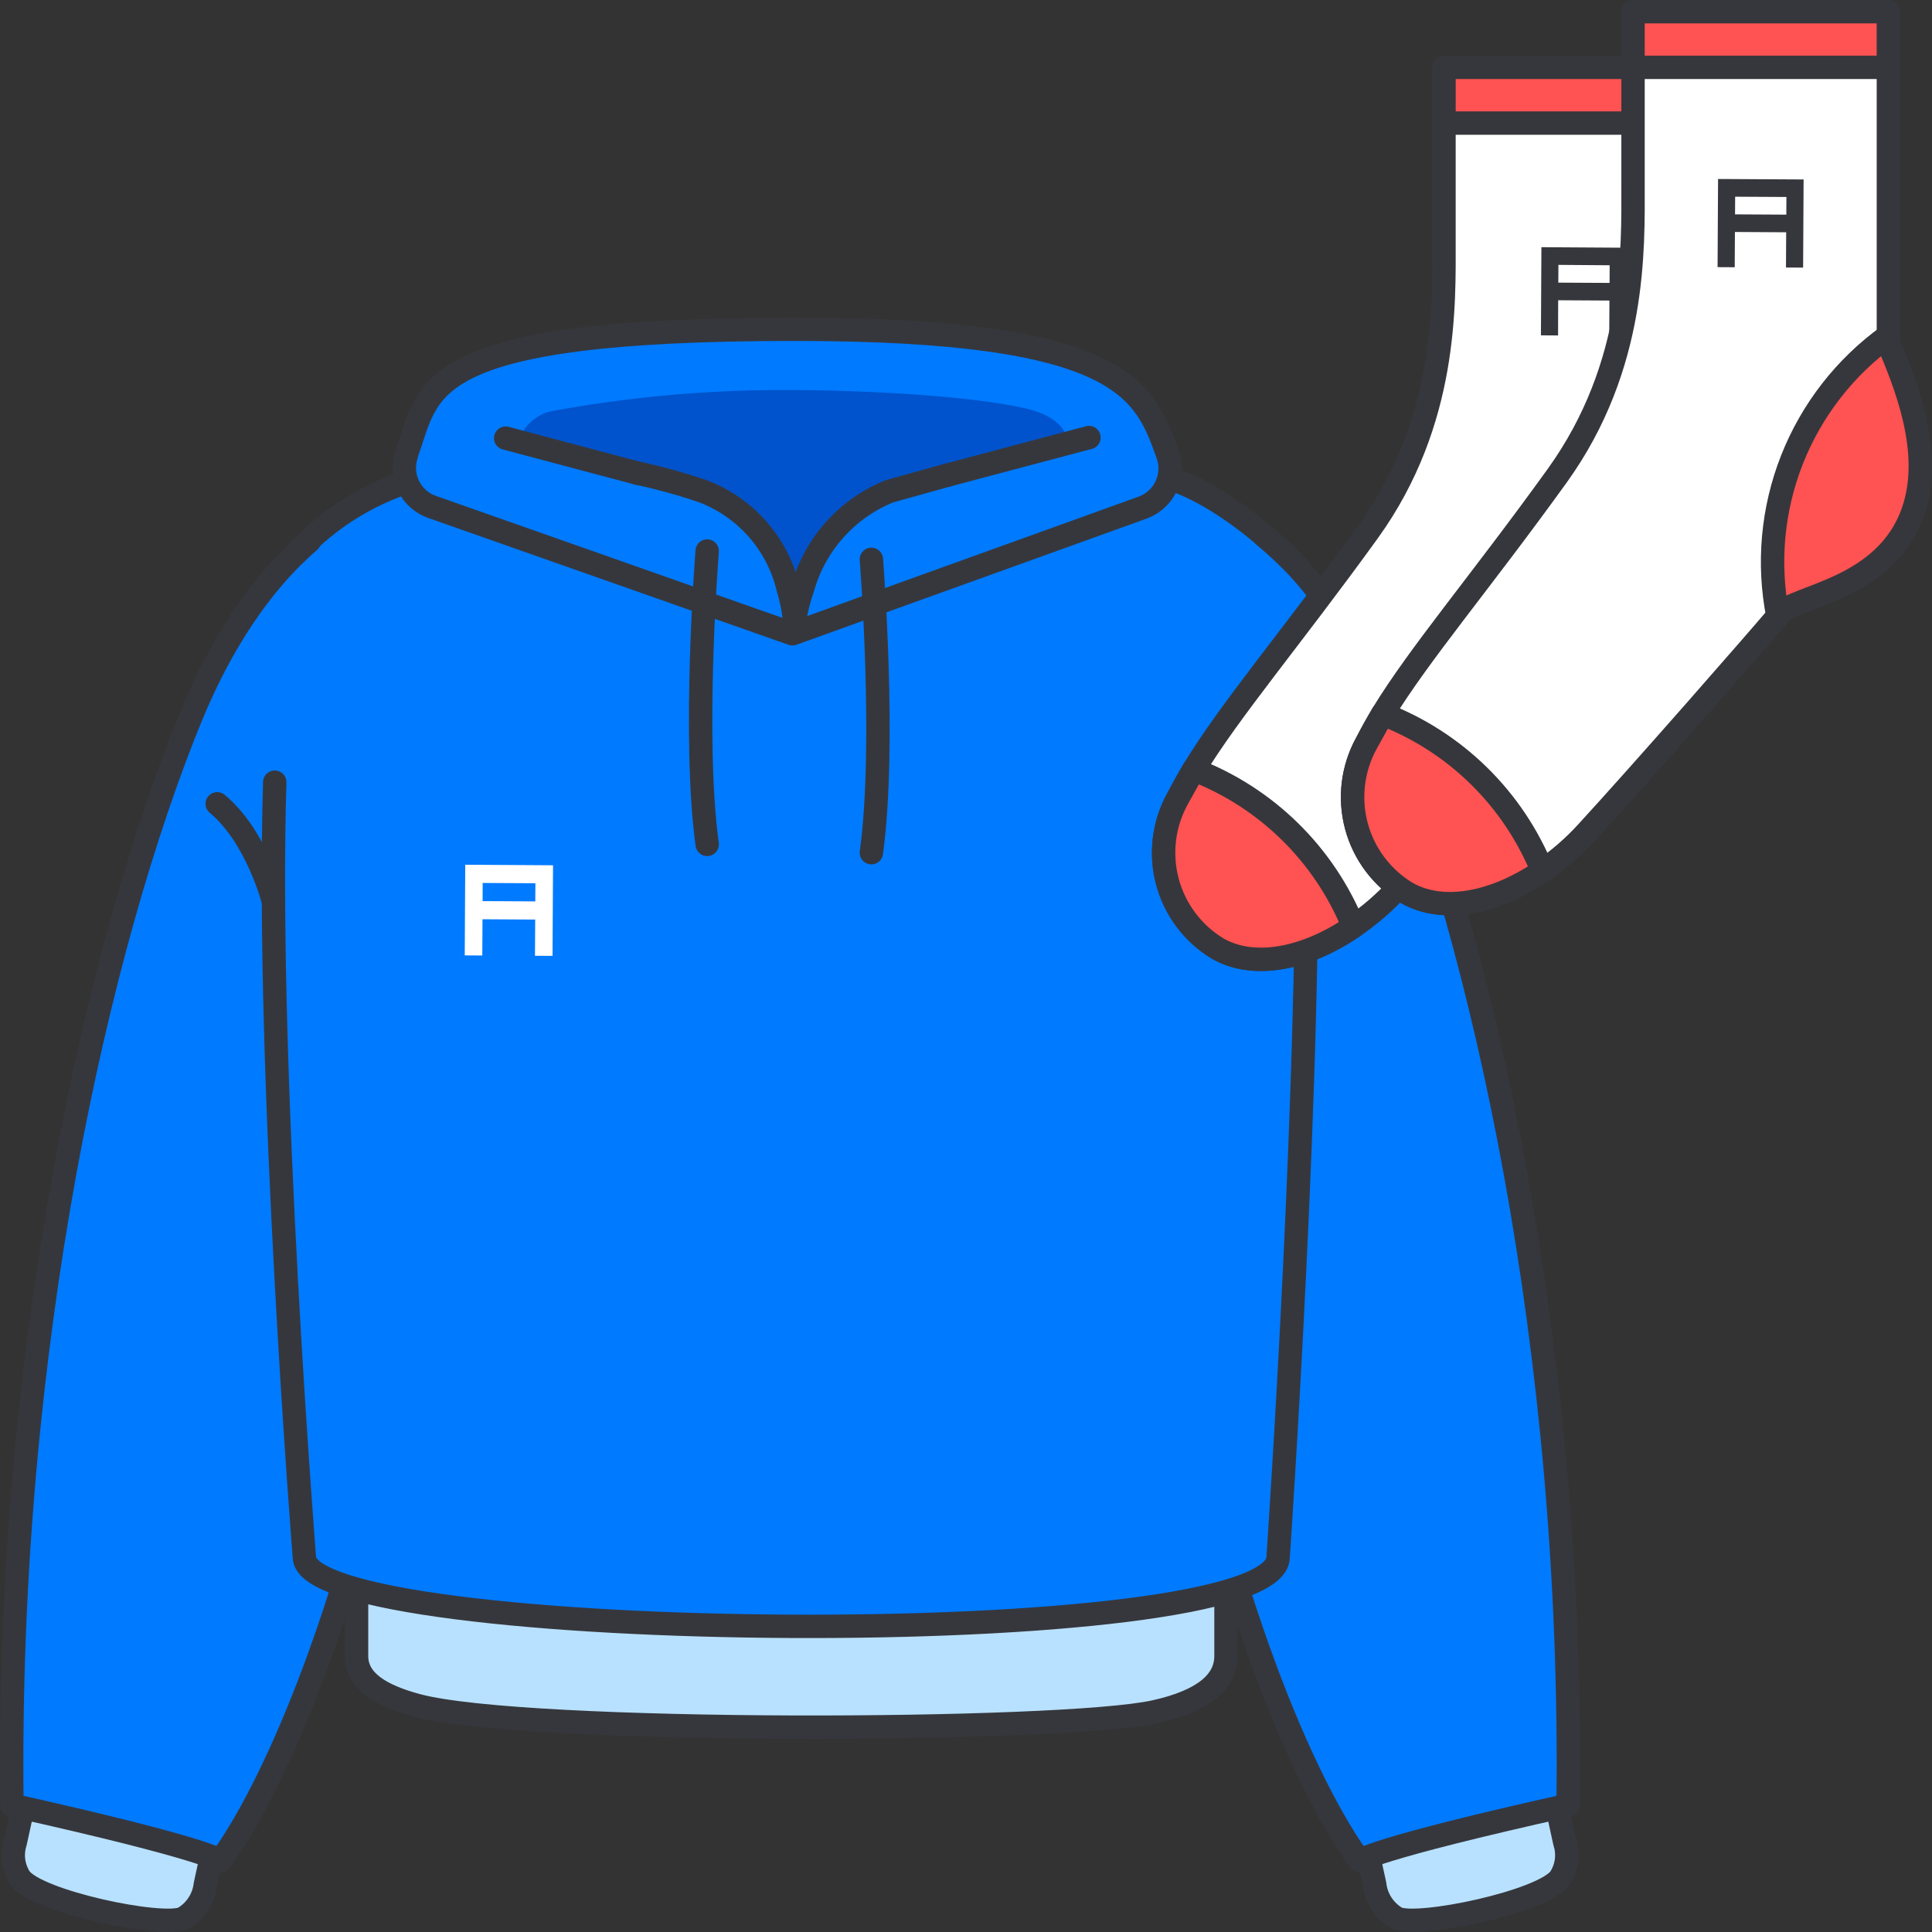 <svg width="124" height="124" viewBox="0 0 124 124" fill="none" xmlns="http://www.w3.org/2000/svg">
<rect x="0" y="0" width="124" height="124" fill="#333333" stroke="none"/>
<g clip-path="url(#clip0_13555_842)">
<path d="M11.759 123.118C10.391 123.736 2.382 122.064 1.289 120.541C1.072 120.207 0.931 119.829 0.877 119.435C0.824 119.04 0.858 118.638 0.979 118.259L2.26 112.4L14.46 115.079L13.18 120.943C13.13 121.391 12.976 121.822 12.729 122.2C12.482 122.578 12.15 122.892 11.759 123.118ZM89.654 123.118C91.021 123.736 99.03 122.064 100.123 120.541C100.34 120.207 100.481 119.829 100.535 119.435C100.588 119.04 100.554 118.638 100.433 118.259L99.152 112.4L86.952 115.079L88.232 120.943C88.282 121.392 88.436 121.822 88.683 122.2C88.93 122.578 89.263 122.892 89.654 123.118Z" fill="#B8E1FF" stroke="#36373C" stroke-width="1.5" stroke-linejoin="round"/>
<path d="M79.2 33.1C79.2 33.1 84.954 35.723 89.179 46.051C95.058 60.425 101.026 86.351 100.645 115.863C87.952 118.691 87.28 119.423 87.28 119.423C87.28 119.423 82.296 113.278 77.712 95.955" fill="#007AFF"/>
<path d="M79.2 33.1C79.2 33.1 84.954 35.723 89.179 46.051C95.058 60.425 101.026 86.351 100.645 115.863C87.952 118.691 87.28 119.423 87.28 119.423C87.28 119.423 82.296 113.278 77.712 95.955" stroke="#36373C" stroke-width="1.5" stroke-linecap="round" stroke-linejoin="round"/>
<path d="M83.86 57.862C83.86 57.862 84.912 53.711 87.471 51.589L83.86 57.862Z" fill="white"/>
<path d="M83.86 57.862C83.86 57.862 84.912 53.711 87.471 51.589" stroke="#36373C" stroke-width="1.5" stroke-linecap="round" stroke-linejoin="round"/>
<path d="M22.212 33.1C22.212 33.1 16.458 35.723 12.233 46.051C6.354 60.425 0.386 86.347 0.767 115.863C13.46 118.691 14.132 119.423 14.132 119.423C14.132 119.423 19.116 113.278 23.7 95.955" fill="#007AFF"/>
<path d="M22.212 33.1C22.212 33.1 16.458 35.723 12.233 46.051C6.354 60.425 0.386 86.347 0.767 115.863C13.46 118.691 14.132 119.423 14.132 119.423C14.132 119.423 19.116 113.278 23.7 95.955" stroke="#36373C" stroke-width="1.5" stroke-linecap="round" stroke-linejoin="round"/>
<path d="M74.109 109.867C68.139 111.184 33.709 111.308 26.801 109.467C24.484 108.85 22.886 107.917 22.886 106.291V97.48H78.686V106.292C78.686 107.918 77.274 109.168 74.109 109.867Z" fill="#B8E1FF" stroke="#36373C" stroke-width="1.5" stroke-linejoin="round"/>
<path d="M82.806 39.828C85.573 48.46 82.038 99.928 82.038 99.928C82.038 106.155 19.538 105.566 19.538 99.928C19.538 99.928 15.565 50.028 18.858 38.721C20.873 31.8 26.341 30.858 26.341 30.858H75.478C75.478 30.858 80.04 31.2 82.806 39.828Z" fill="#007AFF"/>
<path d="M83.8 49.959C84.249 67.686 82.034 99.932 82.034 99.932C82.034 106.159 19.534 105.57 19.534 99.932C19.534 99.932 17.06 68.865 17.634 50.202M19.005 35.509C21.006 33.352 23.533 31.751 26.337 30.862H75.478C75.478 30.862 78.658 31.784 82.966 36.069" stroke="#36373C" stroke-width="1.5" stroke-linecap="round" stroke-linejoin="round"/>
<path d="M50.86 40.678L27.715 32.53C27.053 32.293 26.512 31.805 26.21 31.171C25.907 30.537 25.868 29.809 26.1 29.146V29.1C27.621 25 26.782 21.132 51.034 21.132C72.197 21.132 73.483 25.097 74.956 29.195C75.184 29.858 75.142 30.584 74.84 31.216C74.538 31.849 74 32.338 73.341 32.578L50.86 40.678Z" fill="#007AFF" stroke="#36373C" stroke-width="1.5" stroke-linejoin="round"/>
<path d="M33.214 28.535C33.339 28.026 33.599 27.56 33.966 27.186C34.333 26.812 34.794 26.544 35.3 26.409C40.257 25.487 45.29 25.026 50.332 25.032C55.888 25.032 62.575 25.445 65.905 26.232C68.578 26.867 68.552 28.424 68.552 28.424C68.552 28.424 58.752 29.797 55.319 32.418C53.191 34.156 51.693 36.545 51.054 39.218C51.054 39.218 50.322 34.869 47.718 33.195C45.114 31.521 33.214 28.535 33.214 28.535Z" fill="#0053CC"/>
<path d="M60.793 30.5L57.086 31.532C55.748 32.072 54.552 32.912 53.588 33.985C52.624 35.059 51.919 36.338 51.525 37.726C51.284 38.409 51.108 39.112 51 39.828C50.926 39.114 50.783 38.409 50.573 37.722C50.236 36.322 49.561 35.026 48.608 33.947C47.656 32.867 46.454 32.037 45.107 31.528C43.737 31.06 42.341 30.674 40.925 30.372" stroke="#36373C" stroke-width="1.5" stroke-linecap="round" stroke-linejoin="round"/>
<path d="M51 39.678C50.997 39.807 51.013 39.935 51.048 40.059" stroke="#36373C" stroke-width="1.5" stroke-linecap="round" stroke-linejoin="round"/>
<path d="M45.389 35.366C45.389 35.366 44.439 47.284 45.389 54.194M55.927 35.9C55.927 35.9 56.877 47.818 55.927 54.727" stroke="#36373C" stroke-width="1.5" stroke-linecap="round" stroke-linejoin="round"/>
<path d="M17.552 57.862C17.552 57.862 16.5 53.711 13.941 51.589L17.552 57.862Z" fill="white"/>
<path d="M17.552 57.862C17.552 57.862 16.5 53.711 13.941 51.589" stroke="#36373C" stroke-width="1.5" stroke-linecap="round" stroke-linejoin="round"/>
<path d="M32.455 28.121L40.927 30.372M60.793 30.5L69.893 28.083" stroke="#36373C" stroke-width="1.5" stroke-linecap="round" stroke-linejoin="round"/>
<path d="M110.665 36.387C108.913 41.447 103.09 41.787 102.085 42.987C102.055 43.03 102.021 43.07 101.985 43.107C97.955 47.785 93.867 52.413 89.723 56.989C88.871 57.923 87.912 58.754 86.866 59.464C83.83 61.549 80.486 62.218 78.157 60.881C76.57 59.926 75.415 58.395 74.933 56.607C74.45 54.819 74.678 52.914 75.569 51.29C75.894 50.649 76.242 50.02 76.614 49.404C78.973 45.522 82.865 40.972 87.832 34.096C92.917 27.03 92.679 19.496 92.679 15.396V4.323H109.071V25.589C110.067 27.984 112.008 32.505 110.665 36.387Z" fill="white" stroke="#36373C" stroke-width="1.5" stroke-linejoin="round"/>
<path d="M110.662 36.384C108.912 41.444 103.086 41.784 102.086 42.984C102.057 43.02 102.022 43.061 101.981 43.107C101.315 39.746 101.63 36.265 102.886 33.078C104.143 29.89 106.289 27.131 109.069 25.128V25.588C110.063 27.989 112.011 32.507 110.662 36.384ZM86.869 59.464C83.828 61.546 80.491 62.216 78.154 60.881C76.568 59.924 75.413 58.39 74.931 56.601C74.449 54.812 74.676 52.906 75.566 51.281L76.613 49.398C78.921 50.284 81.022 51.635 82.786 53.366C84.551 55.098 85.94 57.173 86.869 59.464ZM109.072 4.323V7.9H92.68V4.323H109.072Z" fill="#FF5252" stroke="#36373C" stroke-width="1.5" stroke-linejoin="round"/>
<path d="M122.787 32.814C121.036 37.874 115.213 38.214 114.208 39.414C114.178 39.444 114.148 39.494 114.108 39.533C112.775 41.12 105.33 49.623 101.846 53.415C100.996 54.346 100.041 55.175 99 55.887C95.954 57.973 92.62 58.641 90.281 57.304C88.694 56.349 87.539 54.818 87.056 53.03C86.574 51.242 86.802 49.337 87.693 47.714C88.002 47.095 88.35 46.467 88.738 45.828C91.107 41.945 95 37.4 99.955 30.519C105.041 23.443 104.812 15.919 104.812 11.819V0.75H121.2V22.016C122.19 24.411 124.141 28.932 122.787 32.814Z" fill="white" stroke="#36373C" stroke-width="1.5" stroke-linejoin="round"/>
<path d="M122.788 32.811C121.038 37.871 115.212 38.211 114.212 39.411C114.183 39.446 114.148 39.487 114.107 39.534C113.442 36.173 113.757 32.692 115.013 29.504C116.27 26.317 118.415 23.557 121.195 21.554V22.015C122.189 24.416 124.137 28.934 122.788 32.811ZM99 55.891C95.959 57.973 92.621 58.643 90.284 57.308C88.698 56.35 87.543 54.817 87.061 53.028C86.579 51.239 86.807 49.333 87.697 47.708L88.743 45.825C91.051 46.711 93.153 48.061 94.917 49.793C96.681 51.524 98.071 53.6 99 55.891ZM121.2 0.75V4.323H104.812V0.75H121.2Z" fill="#FF5252" stroke="#36373C" stroke-width="1.5" stroke-linejoin="round"/>
<path fill-rule="evenodd" clip-rule="evenodd" d="M115.759 11.518L115.728 17.176L114.628 17.17L114.641 14.908L111.351 14.889L111.338 17.152L110.238 17.146L110.269 11.488L115.759 11.518ZM111.359 13.758L114.65 13.776L114.656 12.643L111.365 12.625L111.359 13.758ZM104.415 15.9L104.384 21.558L103.284 21.552L103.297 19.29L100.007 19.271L100 21.529L98.9 21.523L98.931 15.865L104.415 15.9ZM100.015 18.14L103.306 18.158L103.312 17.025L100.023 17L100.015 18.14Z" fill="#36373C"/>
<path fill-rule="evenodd" clip-rule="evenodd" d="M35.495 55.535L35.463 61.35L34.336 61.344L34.35 59.019L30.968 59L30.955 61.326L29.828 61.32L29.86 55.5L35.495 55.535ZM30.974 57.835L34.356 57.853L34.363 56.689L30.98 56.67L30.974 57.835Z" fill="white"/>
</g>
<defs>
<clipPath id="clip0_13555_842">
<rect width="124" height="124" fill="white"/>
</clipPath>
</defs>
</svg>
